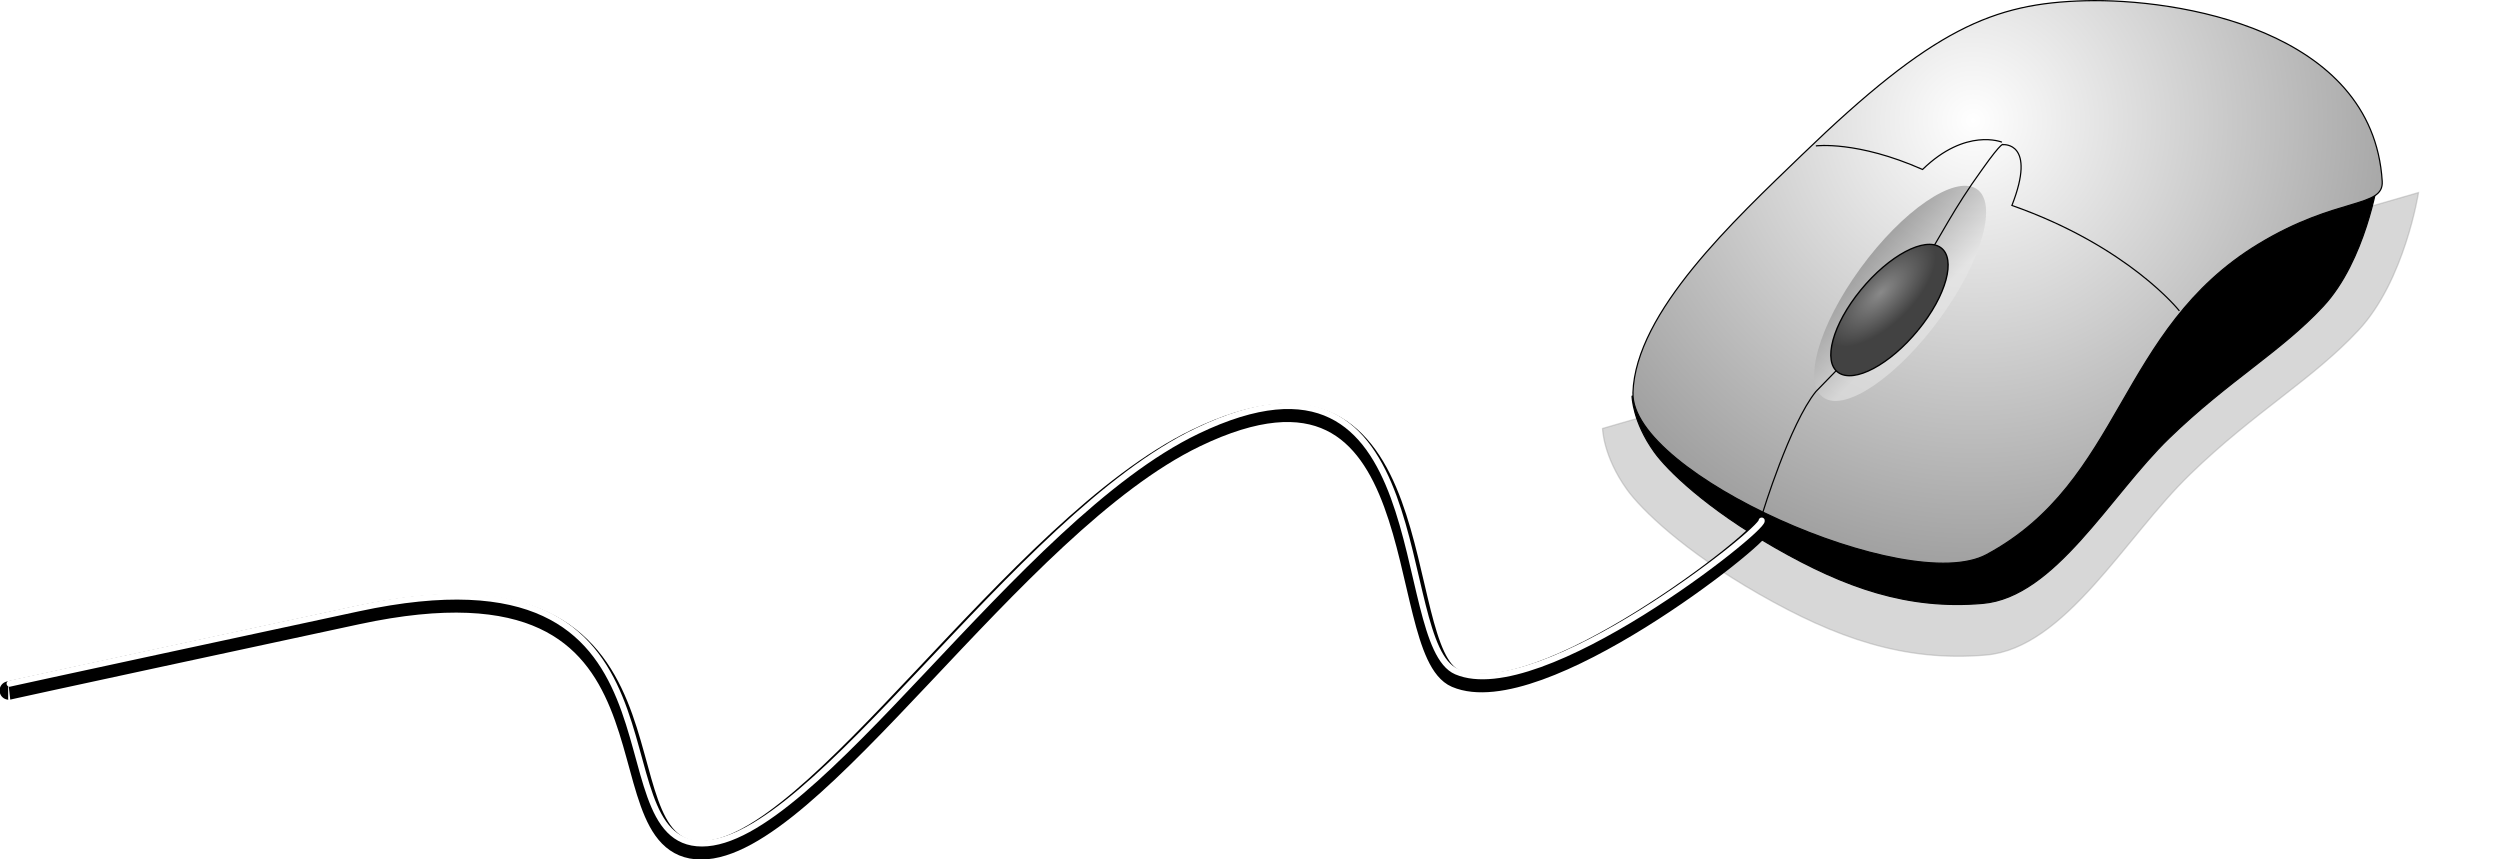 <?xml version="1.0" encoding="UTF-8" standalone="no"?>
<!-- Created with Inkscape (http://www.inkscape.org/) -->
<svg
    xmlns:inkscape="http://www.inkscape.org/namespaces/inkscape"
    xmlns:rdf="http://www.w3.org/1999/02/22-rdf-syntax-ns#"
    xmlns="http://www.w3.org/2000/svg"
    xmlns:sodipodi="http://sodipodi.sourceforge.net/DTD/sodipodi-0.dtd"
    xmlns:cc="http://creativecommons.org/ns#"
    xmlns:xlink="http://www.w3.org/1999/xlink"
    xmlns:dc="http://purl.org/dc/elements/1.1/"
    xmlns:svg="http://www.w3.org/2000/svg"
    xmlns:ns1="http://sozi.baierouge.fr"
    id="svg2"
    sodipodi:docname="New document 1"
    viewBox="0 0 2035.7 699.87"
    version="1.1"
    inkscape:version="0.48.3.1 r9886"
  >
  <defs
      id="defs4"
    >
    <linearGradient
        id="linearGradient4133"
        y2="563.65"
        gradientUnits="userSpaceOnUse"
        x2="425.54"
        y1="624.35"
        x1="416.77"
        inkscape:collect="always"
      >
      <stop
          id="stop4129"
          style="stop-color:#e7e7e7"
          offset="0"
      />
      <stop
          id="stop4131"
          style="stop-color:#767676"
          offset="1"
      />
    </linearGradient
    >
    <radialGradient
        id="radialGradient4161"
        gradientUnits="userSpaceOnUse"
        cy="476.15"
        cx="995.52"
        gradientTransform="matrix(-.728 2.46 -2.481 -.734 2901.8 -1580)"
        r="305.59"
        inkscape:collect="always"
      >
      <stop
          id="stop651"
          style="stop-color:#ffffff"
          offset="0"
      />
      <stop
          id="stop652"
          style="stop-color:#333333"
          offset="1"
      />
    </radialGradient
    >
    <radialGradient
        id="radialGradient4169"
        gradientUnits="userSpaceOnUse"
        cy="653.04"
        cx="263.01"
        gradientTransform="matrix(.901 0.096 -.188 1.971 148.71 -662.86)"
        r="25.754"
        inkscape:collect="always"
      >
      <stop
          id="stop4165"
          style="stop-color:#898989"
          offset="0"
      />
      <stop
          id="stop4167"
          style="stop-color:#424242"
          offset="1"
      />
    </radialGradient
    >
    <filter
        id="filter4235"
        inkscape:collect="always"
        color-interpolation-filters="sRGB"
      >
      <feGaussianBlur
          id="feGaussianBlur4237"
          stdDeviation="2.229"
          inkscape:collect="always"
      />
    </filter
    >
    <filter
        id="filter4259"
        height="1.295"
        width="1.168"
        color-interpolation-filters="sRGB"
        y="-.147"
        x="-.084"
        inkscape:collect="always"
      >
      <feGaussianBlur
          id="feGaussianBlur4261"
          stdDeviation="23.2"
          inkscape:collect="always"
      />
    </filter
    >
  </defs
  >
  <sodipodi:namedview
      id="base"
      bordercolor="#666666"
      inkscape:pageshadow="2"
      inkscape:window-y="27"
      fit-margin-left="0"
      pagecolor="#ffffff"
      fit-margin-top="0"
      inkscape:window-maximized="1"
      inkscape:zoom="0.35"
      inkscape:window-x="0"
      inkscape:window-height="844"
      showgrid="false"
      borderopacity="1.0"
      inkscape:current-layer="layer1"
      inkscape:cx="661.87074"
      inkscape:cy="209.36581"
      fit-margin-right="10"
      fit-margin-bottom="0"
      inkscape:window-width="1600"
      inkscape:pageopacity="0.0"
      inkscape:document-units="px"
  />
  <g
      id="layer1"
      inkscape:label="Layer 1"
      inkscape:groupmode="layer"
      transform="translate(610.94 -421.41)"
    >
    <path
        id="path3351-4"
        sodipodi:nodetypes="czzssscc"
        style="opacity:.395;filter:url(#filter4259);stroke:#000000;stroke-width:1.094px;fill:#000000"
        inkscape:connector-curvature="0"
        d="m1358.4 578.22s-11.072 71.319-48.578 111.76c-37.506 40.437-84.657 66.5-137.47 117.7-52.9 51.2-101.7 141.55-166.1 147.1-66.85 5.77-122.61-14.12-184.49-49.48s-96.36-69.23-107.88-85.26c-19.53-27.19-19.89-49.73-19.89-49.73z"
    />
    <path
        id="path3351"
        sodipodi:nodetypes="czzssscc"
        style="stroke:#000000;stroke-width:1px;fill:#000000"
        inkscape:connector-curvature="0"
        d="m1325.3 568.5s-10.121 65.194-44.406 102.16c-34.285 36.964-77.387 60.789-125.67 107.6-48.28 46.807-92.878 129.4-151.72 134.47-61.15 5.275-112.12-12.908-168.68-45.233-56.569-32.325-88.088-63.284-98.617-77.945-17.849-24.852-18.183-45.457-18.183-45.457z"
    />
    <path
        id="path3349"
        sodipodi:nodetypes="zsssssz"
        style="stroke:#000000;stroke-width:1px;fill:url(#radialGradient4161)"
        inkscape:connector-curvature="0"
        d="m718.72 741.24c2.182-65.921 82.562-140.5 137.89-193.95 106.39-102.79 155.56-123.24 230.31-125.26 74.751-2.02 234.26 23.076 241.93 146.98 1.366 22.069-36.748 12.42-100.51 51.013-115.1 69.7-110.4 193.21-221.7 253.04-63.77 34.29-290.06-65.9-287.88-131.82z"
    />
    <path
        id="path4125"
        sodipodi:rx="102.64"
        sodipodi:ry="36.479137"
        style="opacity:.588;fill:url(#linearGradient4133)"
        sodipodi:type="arc"
        d="m512.26 601.33c0 20.147-45.953 36.479-102.64 36.479-56.686 0-102.64-16.332-102.64-36.479s45.954-36.479 102.64-36.479c56.687 0 102.64 16.332 102.64 36.479z"
        transform="matrix(.604 -.83 .889 .558 154.35 664.74)"
        sodipodi:cy="601.3291"
        sodipodi:cx="409.61685"
    />
    <path
        id="path4121"
        sodipodi:nodetypes="ccccccc"
        style="stroke:#000000;stroke-width:1px;fill:none"
        inkscape:connector-curvature="0"
        d="m824.28 839.22s22.223-72.731 43.437-98.995c97.985-98.995 87.883-115.16 135.36-180.82 17.173-24.244 17.173-20.203 17.173-20.203s27.356-2.334 7.071 49.497c95.049 33.404 136.37 85.863 136.37 85.863"
    />
    <path
        id="path4123"
        sodipodi:nodetypes="ccc"
        style="stroke:#000000;stroke-width:1px;fill:none"
        inkscape:connector-curvature="0"
        d="m1019.2 537.18s-29.294-12.122-64.65 22.223c-53.353-23.587-86.873-19.193-86.873-19.193"
    />
    <path
        id="path4135"
        sodipodi:rx="25.253813"
        sodipodi:ry="59.093925"
        style="stroke:#000000;fill:url(#radialGradient4169)"
        sodipodi:type="arc"
        d="m301.02 654.96c0.216 32.633-10.914 59.497-24.859 60.003-13.946 0.506-25.426-25.538-25.642-58.171-0.216-32.633 10.914-59.497 24.859-60.003 13.933-0.505 25.407 25.491 25.642 58.092"
        sodipodi:open="true"
        transform="matrix(.898 .679 -.711 .857 1146.3 -75.465)"
        sodipodi:cy="655.87732"
        sodipodi:cx="275.77164"
        sodipodi:end="12.549539"
        sodipodi:start="6.2676822"
    />
    <path
        id="path4171"
        sodipodi:nodetypes="csssscc"
        style="stroke:#000000;stroke-width:15;fill:none"
        inkscape:connector-curvature="0"
        d="m822.86 850.93c2.21 7.02-180.36 151.97-248.57 122.86-52.97-22.6-12.86-291.43-211.43-195.71-147.99 71.33-311.43 335.72-402.86 335.72-91.429 0 5.714-252.86-280-191.43-285.71 61.429-284.29 61.429-284.29 61.429"
    />
    <path
        id="path4171-5"
        sodipodi:nodetypes="csssscc"
        style="filter:url(#filter4235);stroke:#ffffff;stroke-linecap:round;stroke-width:5;fill:none"
        inkscape:connector-curvature="0"
        d="m823.56 845.34c2.214 7.012-180.36 151.96-248.57 122.86-52.967-22.601-12.857-291.43-211.43-195.71-147.99 71.334-311.43 335.71-402.86 335.71-91.429 0 5.714-252.86-280-191.43-285.71 61.429-284.29 61.429-284.29 61.429"
    />
  </g
  >
</svg
>
